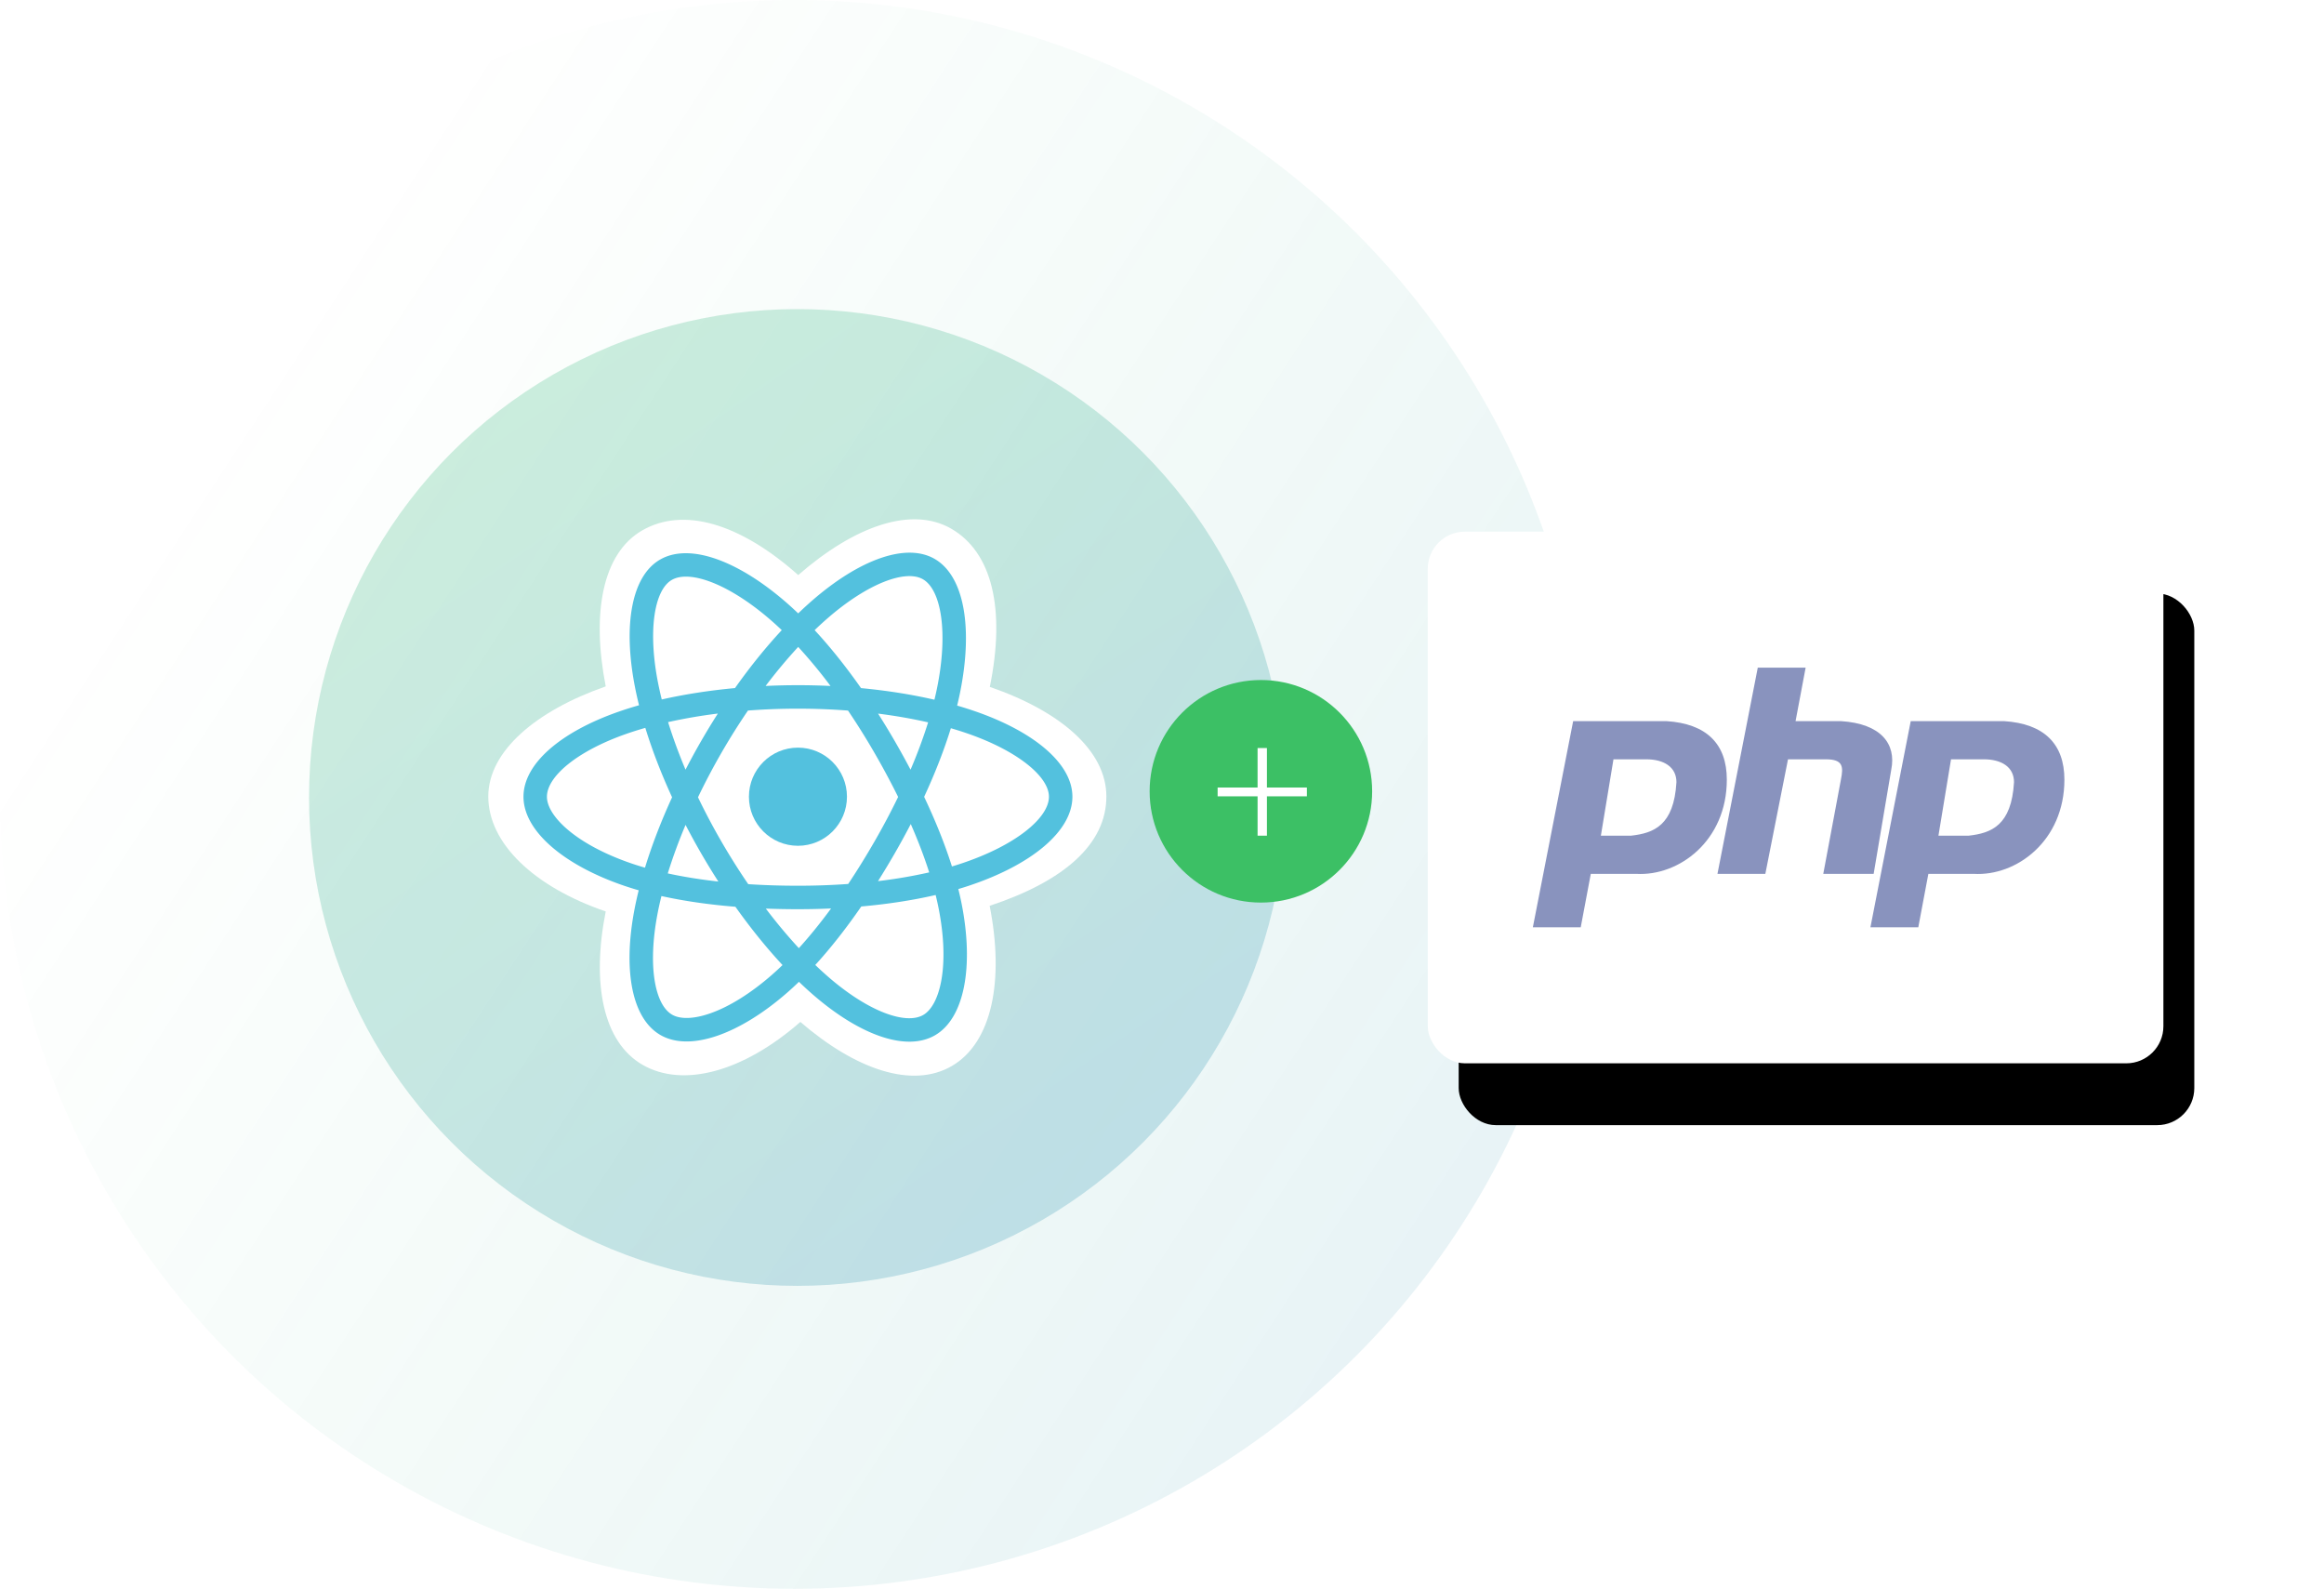 <svg width="376" height="257" xmlns="http://www.w3.org/2000/svg" xmlns:xlink="http://www.w3.org/1999/xlink"><defs><linearGradient x1="2.527%" y1="44.312%" x2="87.786%" y2="100%" id="a"><stop stop-color="#04B54C" stop-opacity="0" offset="0%"/><stop stop-color="#0078A4" offset="100%"/></linearGradient><linearGradient x1="0%" y1="-7.982%" x2="74.473%" y2="100%" id="b"><stop stop-color="#04B54C" offset="0%"/><stop stop-color="#0078A4" offset="100%"/></linearGradient><filter x="-25.2%" y="-29.1%" width="158.8%" height="181.4%" filterUnits="objectBoundingBox" id="c"><feOffset dx="5" dy="10" in="SourceAlpha" result="shadowOffsetOuter1"/><feGaussianBlur stdDeviation="10" in="shadowOffsetOuter1" result="shadowBlurOuter1"/><feColorMatrix values="0 0 0 0 0 0 0 0 0 0 0 0 0 0 0 0 0 0 0.05 0" in="shadowBlurOuter1"/></filter><rect id="d" x="0" y="0" width="119.016" height="86" rx="6"/></defs><g fill="none" fill-rule="evenodd"><circle fill="url(#a)" opacity=".1" cx="128.5" cy="128.5" r="128.5"/><circle fill="url(#b)" opacity=".2" cx="129" cy="129" r="79"/><g fill-rule="nonzero"><path d="M79 128.838c0 7.56 7.374 14.617 19 18.595-2.321 11.7-.416 21.13 5.95 24.804 6.542 3.777 16.288 1.163 25.539-6.932 9.017 7.768 18.13 10.825 24.49 7.14 6.536-3.787 8.524-13.857 6.138-25.922 12.11-4.008 18.883-10.026 18.883-17.685 0-7.384-7.388-13.772-18.857-17.725 2.568-12.564.392-21.765-6.237-25.591-6.39-3.689-15.61-.474-24.76 7.497-9.518-8.46-18.647-11.043-25.269-7.206-6.384 3.7-8.206 13.3-5.876 25.217C86.767 114.95 79 121.484 79 128.838z" fill="#FFF"/><path d="M157.713 115.038a59.447 59.447 0 00-2.858-.902c.161-.66.31-1.311.441-1.952 2.164-10.515.75-18.987-4.082-21.776-4.633-2.674-12.21.114-19.862 6.78a59.425 59.425 0 00-2.212 2.032 53.35 53.35 0 00-1.471-1.36c-8.02-7.129-16.059-10.133-20.886-7.335-4.628 2.682-5.999 10.646-4.05 20.611.187.963.407 1.946.656 2.945a58.713 58.713 0 00-3.287 1.035c-9.403 3.281-15.407 8.424-15.407 13.759 0 5.509 6.446 11.035 16.24 14.386a51.48 51.48 0 002.4.752 58.206 58.206 0 00-.697 3.173c-1.858 9.793-.407 17.568 4.21 20.234 4.767 2.752 12.77-.077 20.562-6.895a50.518 50.518 0 001.853-1.71 58.325 58.325 0 002.4 2.193c7.548 6.501 15.003 9.127 19.615 6.454 4.763-2.76 6.311-11.113 4.302-21.276a50.403 50.403 0 00-.533-2.376 53.095 53.095 0 001.651-.517c10.181-3.377 16.806-8.835 16.806-14.418 0-5.354-6.199-10.532-15.79-13.837z" fill="#53C1DE"/><path d="M155.505 139.688c-.485.161-.984.317-1.491.468-1.124-3.562-2.641-7.35-4.498-11.263 1.772-3.82 3.23-7.559 4.323-11.098.908.264 1.79.541 2.64.834 8.218 2.832 13.23 7.02 13.23 10.246 0 3.436-5.413 7.898-14.204 10.813zm-3.647 7.235c.888 4.494 1.015 8.557.427 11.733-.53 2.854-1.593 4.757-2.908 5.52-2.799 1.62-8.784-.487-15.239-6.047a54.39 54.39 0 01-2.233-2.039c2.502-2.74 5.003-5.924 7.444-9.461 4.294-.382 8.35-1.005 12.028-1.856.181.731.342 1.449.48 2.15zm-36.886 16.972c-2.735.967-4.913.994-6.23.235-2.8-1.618-3.965-7.861-2.377-16.236.182-.959.399-1.944.649-2.951 3.638.805 7.664 1.385 11.968 1.734 2.457 3.461 5.03 6.643 7.623 9.428a46.735 46.735 0 01-1.692 1.56c-3.445 3.015-6.898 5.154-9.941 6.23zm-12.81-24.228c-4.331-1.481-7.908-3.407-10.359-5.508-2.203-1.889-3.315-3.763-3.315-5.284 0-3.238 4.822-7.366 12.863-10.173a54.7 54.7 0 013.057-.963c1.11 3.619 2.569 7.402 4.328 11.228-1.782 3.883-3.26 7.726-4.383 11.387a46.7 46.7 0 01-2.192-.687zm4.293-29.26c-1.669-8.538-.56-14.98 2.229-16.596 2.971-1.721 9.541.734 16.466 6.888.442.394.886.805 1.332 1.231-2.58 2.774-5.13 5.931-7.565 9.372-4.177.388-8.175 1.01-11.851 1.844a55.73 55.73 0 01-.61-2.739zm38.308 9.469c-.878-1.52-1.78-3.003-2.7-4.446 2.833.359 5.548.835 8.098 1.417a81.172 81.172 0 01-2.843 7.655 132.4 132.4 0 00-2.555-4.626zm-15.622-15.231a81.164 81.164 0 015.227 6.315 111.605 111.605 0 00-10.497-.002 83.758 83.758 0 015.27-6.313zm-15.722 15.257a112.26 112.26 0 00-2.507 4.597 83.895 83.895 0 01-2.822-7.692 85.43 85.43 0 018.052-1.384 111.675 111.675 0 00-2.723 4.479zm2.804 22.695c-2.909-.325-5.652-.765-8.185-1.317a85.32 85.32 0 012.879-7.849 112.256 112.256 0 005.306 9.165zm13.023 10.775a85.226 85.226 0 01-5.343-6.4c1.7.066 3.434.1 5.196.1 1.81 0 3.6-.04 5.361-.12-1.73 2.353-3.475 4.505-5.214 6.42zm18.109-20.077c1.187 2.708 2.187 5.328 2.982 7.82a80.531 80.531 0 01-8.285 1.414 132.826 132.826 0 002.727-4.524c.904-1.57 1.763-3.143 2.576-4.71zm-5.863 2.813a124.535 124.535 0 01-4.26 6.88c-2.635.19-5.358.286-8.133.286-2.764 0-5.452-.085-8.04-.254a107.738 107.738 0 01-4.341-6.892 106.79 106.79 0 01-3.79-7.162 108.056 108.056 0 013.778-7.167 106.737 106.737 0 014.306-6.862 107.325 107.325 0 0116.189.003 114.392 114.392 0 014.279 6.839 124.532 124.532 0 013.828 7.133 114.21 114.21 0 01-3.816 7.196zm7.827-42.41c2.974 1.717 4.13 8.64 2.262 17.72-.12.58-.254 1.17-.4 1.767-3.684-.85-7.685-1.484-11.874-1.877-2.44-3.479-4.969-6.641-7.507-9.38a55.8 55.8 0 012.042-1.874c6.557-5.712 12.685-7.967 15.477-6.356z" fill="#FFF"/><path d="M129.1 120.936c4.379 0 7.93 3.554 7.93 7.939 0 4.384-3.551 7.938-7.93 7.938-4.38 0-7.931-3.554-7.931-7.938 0-4.385 3.55-7.939 7.93-7.939" fill="#53C1DE"/></g><g transform="translate(186 110)"><circle fill="#3CC065" cx="18" cy="18" r="18"/><path fill="#FFF" fill-rule="nonzero" d="M18.976 25.176v-6.368h6.464v-1.416h-6.464V11h-1.512v6.392H11v1.416h6.464v6.368z"/></g><g transform="translate(231 86)"><use fill="#000" filter="url(#c)" xlink:href="#d"/><use fill="#FFF" xlink:href="#d"/></g><path d="M269.601 116.647c6.522.412 9.782 3.705 9.782 9.47 0 9.883-7.743 15.648-14.673 15.236h-7.335l-1.63 8.647H248l6.522-33.353h15.08zm54.617 0c6.521.412 9.782 3.705 9.782 9.47 0 9.883-7.744 15.648-14.673 15.236h-7.337L310.36 150h-7.744l6.521-33.353h15.08zM292.134 108l-1.63 8.647h7.335c6.522.412 8.967 3.705 8.152 7.823l-2.853 16.883h-8.151l2.853-15.235c.407-2.06.407-3.295-2.446-3.295h-6.113l-3.668 18.53h-7.745L284.39 108h7.745zm-25.793 14.823h-5.298l-2.038 12.354h4.89c3.669-.412 6.93-1.647 7.337-8.648 0-2.47-2.038-3.706-4.89-3.706zm54.616 0h-5.299l-2.037 12.354h4.89c3.669-.412 6.93-1.647 7.337-8.648 0-2.47-2.038-3.706-4.89-3.706z" fill="#8993BE" fill-rule="nonzero"/></g></svg>